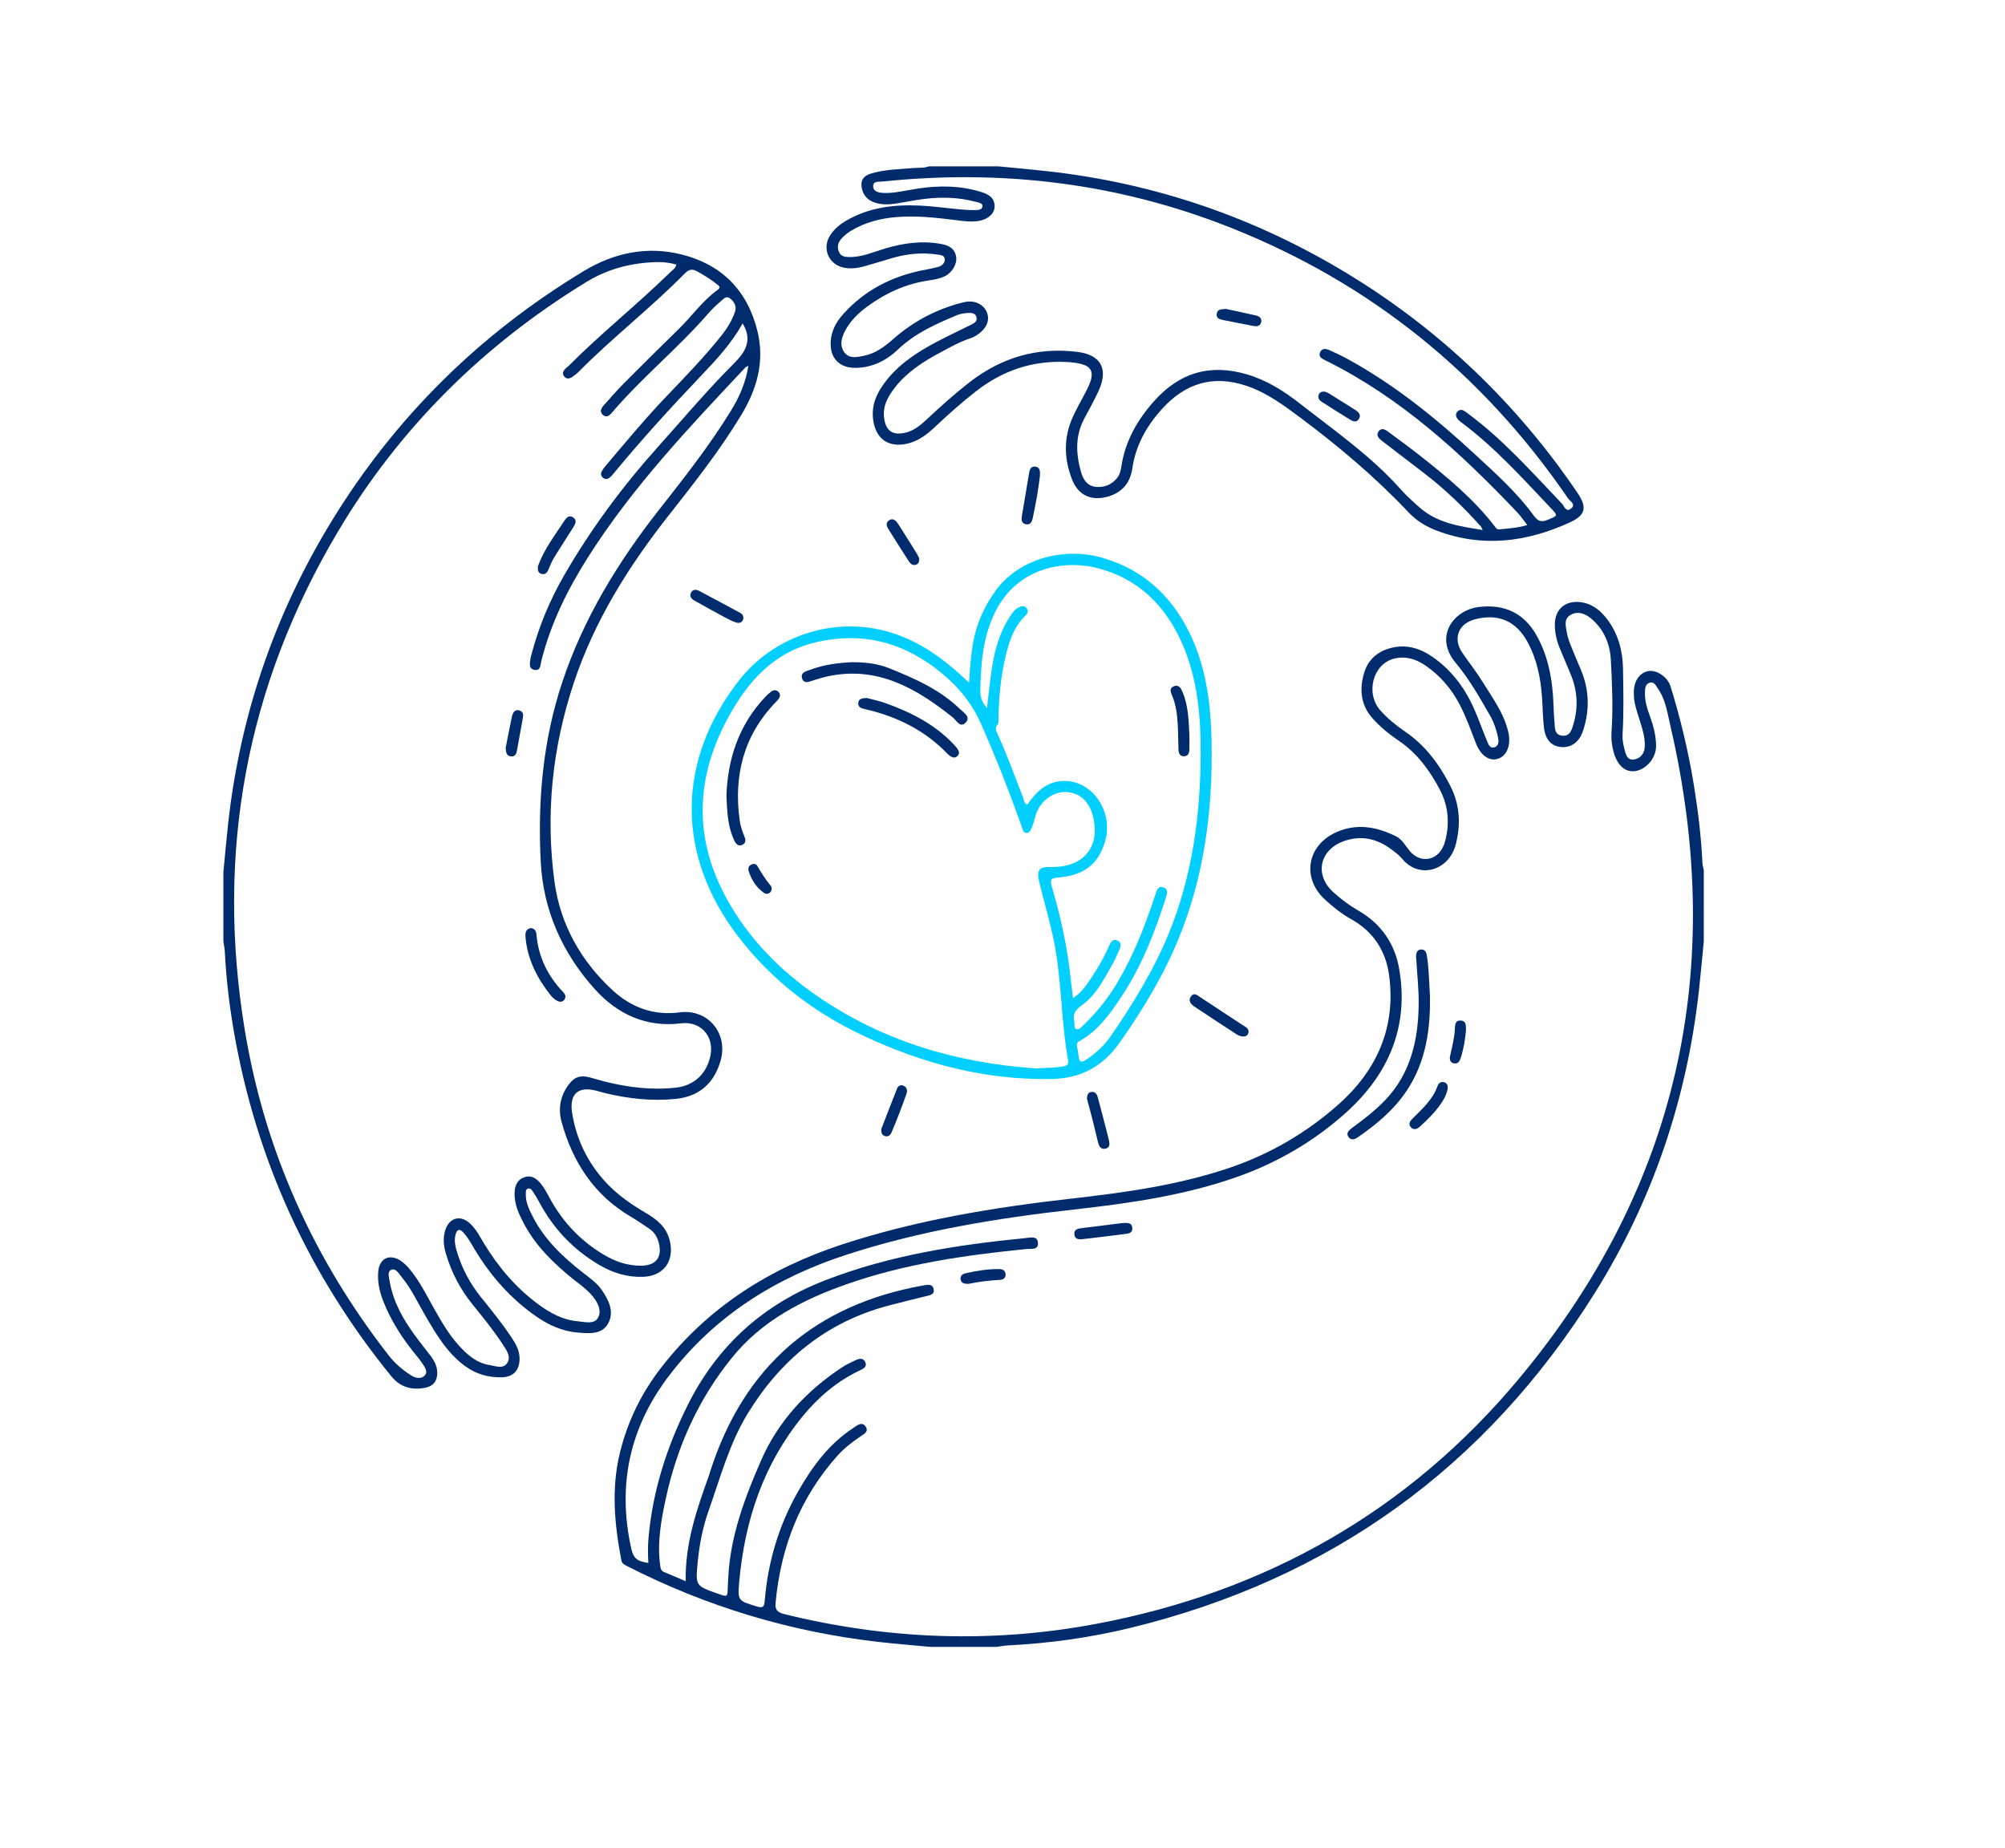 <?xml version="1.0" encoding="utf-8"?>
<!-- Generator: Adobe Illustrator 16.0.0, SVG Export Plug-In . SVG Version: 6.00 Build 0)  -->
<!DOCTYPE svg PUBLIC "-//W3C//DTD SVG 1.1//EN" "http://www.w3.org/Graphics/SVG/1.1/DTD/svg11.dtd">
<svg version="1.1" id="Layer_1" xmlns="http://www.w3.org/2000/svg" xmlns:xlink="http://www.w3.org/1999/xlink" x="0px" y="0px"
	 width="333.846px" height="307.692px" viewBox="0 0 333.846 307.692" enable-background="new 0 0 333.846 307.692"
	 xml:space="preserve">
<g>
	<path fill="#002B6D" d="M283.693,156.731c-0.264,2.687-0.501,5.377-0.797,8.061c-1.999,18.114-7.679,35.011-17.336,50.45
		c-18.169,29.047-43.979,47.66-77.29,55.773c-6.743,1.645-13.607,2.588-20.548,2.938c-0.59,0.029-1.175,0.156-1.763,0.236
		c-3.677,0-7.353,0-11.029,0c-2.875-0.271-5.756-0.496-8.625-0.822c-14.74-1.68-28.718-5.9-41.931-12.65
		c-0.408-0.209-0.806-0.383-0.91-0.932c-1.141-5.953-1.709-11.902-0.247-17.902c1.283-5.264,3.601-9.984,6.927-14.26
		c7.831-10.064,18.096-16.51,30.084-20.438c12.42-4.068,25.242-6.165,38.173-7.628c8.875-1.005,17.689-2.224,26.188-5.079
		c6.793-2.282,12.922-5.852,18.25-10.575c6.382-5.657,9.62-12.803,8.462-21.501c-0.546-4.097-2.63-7.302-6.303-9.356
		c-1.616-0.904-3.047-2.045-4.399-3.296c-3.889-3.596-2.978-9.014,1.916-11.198c3.424-1.528,6.755-0.891,9.955,0.698
		c1.015,0.504,1.578,1.623,2.298,2.472c1.828,2.159,4.98,1.631,5.852-1.65c0.782-2.953,0.567-5.854-0.862-8.577
		c-1.683-3.203-3.777-6.086-6.833-8.155c-1.604-1.085-3.106-2.307-4.392-3.752c-1.952-2.193-2.209-4.78-1.416-7.496
		c0.715-2.449,2.502-3.817,4.918-4.309c2.438-0.496,4.623,0.261,6.618,1.674c3.208,2.272,5.421,5.322,6.944,8.9
		c0.684,1.604,1.273,3.249,1.941,4.86c0.253,0.61,0.502,1.504,1.375,1.173c0.759-0.288,0.629-1.145,0.473-1.828
		c-0.266-1.167-0.639-2.296-1.239-3.346c-1.759-3.071-3.514-6.163-5.783-8.881c-3.658-4.383-0.295-8.793,3.902-9.28
		c4.228-0.491,7.478,0.992,9.579,4.729c1.746,3.106,2.489,6.5,2.739,10.019c0.104,1.466,0.111,2.94,0.246,4.402
		c0.085,0.918-0.046,2.131,1.267,2.276c1.312,0.146,1.604-0.944,1.899-1.95c0.836-2.848,0.651-5.627-0.5-8.353
		c-0.572-1.354-1.13-2.713-1.707-4.064c-0.549-1.282-0.875-2.617-0.899-4.009c-0.047-2.643,1.729-4.198,4.354-3.841
		c1.91,0.26,3.274,1.393,4.381,2.86c1.839,2.44,2.576,5.266,2.62,8.268c0.054,3.625,0.139,7.252-0.078,10.878
		c-0.049,0.81,0.107,1.656,0.312,2.449c0.212,0.819,0.427,1.894,1.581,1.728c1.103-0.159,1.752-1.006,1.807-2.137
		c0.067-1.395-0.318-2.726-0.735-4.046c-0.332-1.049-0.689-2.096-0.925-3.168c-0.155-0.708-0.187-1.463-0.146-2.19
		c0.095-1.747,1.119-3.005,2.506-3.193c1.323-0.18,3.118,1.038,3.571,2.501c1.67,5.397,2.988,10.88,3.897,16.458
		c0.701,4.307,1.225,8.636,1.431,12.999c0.019,0.404,0.149,0.803,0.228,1.205C283.693,148.827,283.693,152.779,283.693,156.731z
		 M114.173,263.259c-0.118-6.438,1.914-12.156,3.968-17.871c0.062-0.174,0.097-0.355,0.152-0.529
		c5.625-17.432,17.504-27.668,35.504-30.857c0.683-0.121,1.506-0.277,1.671,0.668c0.151,0.867-0.635,0.967-1.267,1.125
		c-2.139,0.531-4.283,1.043-6.412,1.613c-10.2,2.738-17.733,8.916-23.23,17.828c-3.107,5.041-4.588,10.695-6.537,16.18
		c-0.989,2.785-1.562,5.656-1.844,8.6c-0.383,4.002-0.409,4,3.381,5.328c1.591,0.557,1.585,0.557,1.618-1.064
		c0.013-0.596,0.061-1.193,0.093-1.789c0.363-6.826,2.732-13.096,5.417-19.262c2.875-6.604,7.572-11.662,13.539-15.594
		c0.687-0.453,1.445-0.803,2.19-1.156c0.609-0.289,1.312-0.48,1.663,0.307c0.327,0.729-0.272,1.066-0.837,1.332
		c-3.772,1.779-6.91,4.414-9.521,7.59c-6.578,7.998-9.709,17.387-10.629,27.582c-0.293,3.24-0.193,3.211,2.855,4.15
		c1.008,0.311,1.297,0.182,1.389-0.943c0.524-6.453,2.348-12.545,5.547-18.176c2.355-4.143,5.154-7.949,9.236-10.605
		c0.633-0.412,1.406-1.117,2.02-0.193c0.573,0.867-0.346,1.264-0.937,1.672c-1.364,0.941-2.678,1.951-3.785,3.191
		c-6.227,6.977-9.416,15.23-10.279,24.465c-0.103,1.1,0.257,1.582,1.388,1.863c17.241,4.264,34.607,4.92,52.059,1.631
		c28.206-5.314,51.93-18.758,70.294-40.764c26.609-31.886,34.612-68.405,25.242-108.784c-0.491-2.116-0.782-4.349-2.104-6.206
		c-0.339-0.475-0.591-1.166-1.34-0.926c-0.749,0.239-0.759,0.979-0.78,1.618c-0.049,1.405,0.367,2.721,0.847,4.02
		c0.577,1.562,0.979,3.168,1.005,4.836c0.031,2.012-1.594,3.955-3.469,4.237c-1.633,0.245-2.96-0.908-3.589-3.119
		c-0.317-1.117-0.444-2.263-0.364-3.412c0.279-3.998,0.099-7.993-0.111-11.981c-0.143-2.703-1.165-5.102-3.297-6.891
		c-1.006-0.844-2.203-1.301-3.434-0.582c-1.152,0.673-0.766,1.866-0.604,2.88c0.123,0.761,0.397,1.507,0.68,2.23
		c0.518,1.326,1.085,2.632,1.641,3.943c1.427,3.363,1.523,6.777,0.382,10.231c-0.618,1.87-1.982,2.854-3.675,2.696
		c-1.578-0.147-2.594-1.216-2.827-3.217c-0.197-1.686-0.21-3.392-0.328-5.087c-0.225-3.239-0.868-6.378-2.447-9.252
		c-1.882-3.424-4.835-4.685-8.6-3.74c-2.911,0.73-3.872,3.231-2.172,5.682c1.1,1.585,2.304,3.105,3.312,4.745
		c1.652,2.69,3.589,5.245,4.303,8.423c0.477,2.118-0.232,3.939-1.762,4.409c-1.422,0.437-2.856-0.558-3.649-2.611
		c-0.828-2.142-1.601-4.306-2.656-6.352c-1.374-2.664-3.266-4.878-5.742-6.575c-1.583-1.084-3.326-1.621-5.225-1.141
		c-3.531,0.894-4.805,5.774-2.262,8.636c1.194,1.344,2.585,2.48,4.072,3.491c3.405,2.311,5.766,5.505,7.59,9.116
		c1.557,3.084,1.745,6.336,0.886,9.665c-1.145,4.431-6.086,5.827-8.901,2.449c-0.494-0.592-1.13-1.081-1.752-1.548
		c-2.432-1.827-5.085-2.476-8.03-1.407c-4.014,1.457-4.872,5.587-1.761,8.434c1.293,1.183,2.676,2.23,4.201,3.105
		c3.783,2.17,6.086,5.489,6.817,9.718c1.67,9.651-1.812,17.592-8.874,23.94c-5.258,4.726-11.349,8.293-18.053,10.666
		c-8.811,3.118-17.986,4.416-27.231,5.453c-12.798,1.436-25.486,3.507-37.787,7.497c-11.877,3.852-22.057,10.195-29.693,20.254
		c-6.508,8.572-8.564,18.131-6.243,28.631c0.374,1.695,0.95,2.168,2.864,2.467c-0.091-1.428-0.096-2.846,0.031-4.266
		c0.699-7.744,3.016-14.986,6.475-21.936c4.965-9.971,12.588-16.857,22.98-20.881c10.748-4.16,21.965-5.9,33.331-7.012
		c0.77-0.074,1.928-0.416,2.044,0.73c0.136,1.338-1.147,1.01-1.934,1.09c-10.164,1.035-20.251,2.453-29.947,5.873
		c-7.293,2.57-14.035,6.033-19.021,12.17c-5.637,6.939-9.209,14.887-11.078,23.602c-0.781,3.639-1.432,7.309-0.909,11.07
		c0.069,0.496,0.134,0.859,0.647,1.066C111.678,262.169,112.762,262.654,114.173,263.259z"/>
	<path fill="#002B6D" d="M37.197,145.151c0.258-2.643,0.49-5.289,0.779-7.928c1.988-18.125,7.758-34.972,17.274-50.511
		c10.587-17.286,24.628-31.118,41.976-41.597c5.067-3.061,10.561-4.177,16.273-2.747c6.625,1.658,10.925,5.937,12.605,12.694
		c1.274,5.125-0.074,9.729-2.701,14.072c-3.574,5.912-7.855,11.327-12.113,16.74c-6.671,8.478-12.328,17.525-15.744,27.799
		c-3.589,10.792-4.752,21.914-3.209,33.19c0.971,7.097,4.418,13.157,9.645,17.991c3.023,2.796,6.791,4.279,11.133,3.695
		c4.729-0.636,8.182,3.465,6.865,8.052c-1.079,3.765-3.559,5.949-7.449,6.351c-4.014,0.415-7.979-0.045-11.892-0.992
		c-0.401-0.097-0.798-0.218-1.196-0.329c-3.141-0.87-4.71,0.437-4.17,3.745c0.693,4.248,2.501,8.032,5.402,11.255
		c1.959,2.177,4.328,3.824,6.836,5.296c1.858,1.092,3.479,2.37,4.016,4.649c0.799,3.393-1.028,5.896-4.503,6.004
		c-2.597,0.078-4.981-0.656-7.216-1.965c-4.359-2.551-7.686-6.076-10.051-10.526c-0.323-0.607-0.687-1.195-1.072-1.763
		c-0.172-0.253-0.414-0.553-0.786-0.432c-0.383,0.125-0.337,0.514-0.35,0.82c-0.055,1.385,0.52,2.588,1.127,3.784
		c1.964,3.868,5.024,6.755,8.376,9.378c1.123,0.879,2.316,1.695,3.135,2.879c1.158,1.674,2.124,3.605,1.105,5.527
		c-1.023,1.93-3.144,1.738-5.059,1.58c-2.598-0.215-4.881-1.248-6.983-2.711c-4.216-2.938-7.534-6.703-10.181-11.086
		c-0.592-0.982-1.125-2.006-1.912-2.859c-0.676-0.734-1.09-0.492-1.309,0.361c-0.212,0.822-0.105,1.637,0.121,2.447
		c0.83,2.963,2.234,5.627,4.163,8.016c1.731,2.146,3.468,4.287,5,6.584c0.72,1.078,1.369,2.182,1.378,3.541
		c0.014,1.994-1.025,3.113-3.013,3.15c-2.222,0.041-4.245-0.533-6.07-1.873c-2.983-2.191-4.794-5.281-6.604-8.379
		c-1.273-2.178-2.323-4.496-3.953-6.453c-0.459-0.549-0.956-1.482-1.673-1.211c-0.78,0.293-0.419,1.316-0.306,1.986
		c0.568,3.338,2.193,6.205,4.154,8.9c0.865,1.188,1.793,2.33,2.684,3.5c0.625,0.82,1.062,1.721,1.079,2.777
		c0.022,1.309-0.642,2.217-1.927,2.48c-2.276,0.465-4.203-0.02-5.758-1.934c-13.698-16.852-22.459-35.95-26.178-57.348
		c-0.763-4.39-1.286-8.813-1.508-13.27c-0.029-0.586-0.159-1.168-0.242-1.752C37.197,152.871,37.197,149.011,37.197,145.151z
		 M123.654,53.841c-1.842,3.321-4.349,6.012-6.875,8.668c-5.07,5.328-10.027,10.752-14.699,16.434
		c-0.174,0.211-0.361,0.422-0.58,0.584c-0.365,0.274-0.765,0.316-1.129-0.016c-0.309-0.281-0.371-0.647-0.187-1.004
		c0.166-0.323,0.382-0.628,0.618-0.906c3.326-3.925,6.607-7.891,10.166-11.613c3.145-3.288,6.312-6.554,9.153-10.115
		c0.954-1.195,1.738-2.48,2.249-3.925c0.352-0.994-0.162-1.773-0.852-2.292c-0.648-0.487-1.181,0.239-1.637,0.623
		c-0.701,0.589-1.363,1.239-1.965,1.93C112.873,58,106.871,62.863,101.881,68.71c-0.401,0.471-0.918,0.904-1.521,0.34
		c-0.58-0.543-0.234-1.112,0.178-1.576c1.1-1.235,2.185-2.486,3.35-3.658c3.046-3.062,6.119-6.096,9.204-9.119
		c2.162-2.119,3.911-4.65,6.401-6.439c0.594-0.427,0.215-0.665-0.105-0.926c-1-0.816-2.104-1.469-3.223-2.109
		c-0.828-0.474-1.391-0.456-2.127,0.292c-5.645,5.733-12.033,10.666-17.693,16.386c-0.321,0.324-0.693,0.607-1.071,0.863
		c-0.462,0.312-0.963,0.384-1.351-0.112c-0.348-0.447-0.15-0.872,0.189-1.234c0.188-0.2,0.422-0.356,0.615-0.55
		c5.425-5.435,11.443-10.223,16.93-15.59c0.346-0.338,0.826-0.588,0.959-1.234c-1.07-0.306-2.145-0.433-3.236-0.407
		c-4.211,0.099-8.148,1.105-11.781,3.331C80.43,57.482,66.506,71.261,56.23,88.571c-15.271,25.728-20.334,53.464-15.467,82.953
		c3.318,20.099,11.47,38.132,23.992,54.183c1.021,1.309,2.342,2.428,3.772,3.324c0.672,0.422,1.616,0.59,2.187-0.02
		c0.59-0.629,0.029-1.381-0.374-1.994c-0.303-0.459-0.65-0.891-0.999-1.316c-2.314-2.822-4.301-5.836-5.602-9.275
		c-0.58-1.531-0.902-3.096-0.76-4.721c0.196-2.254,1.959-3.041,3.822-1.742c0.959,0.668,1.646,1.594,2.315,2.529
		c1.206,1.688,2.124,3.545,3.14,5.344c1.221,2.162,2.463,4.318,4.139,6.166c1.4,1.547,2.967,2.939,5.129,3.266
		c0.984,0.15,2.25,0.723,2.934-0.346c0.678-1.057-0.109-2.111-0.711-3.039c-1.551-2.396-3.365-4.596-5.15-6.814
		c-1.982-2.465-3.414-5.219-4.324-8.248c-0.405-1.344-0.568-2.697-0.117-4.064c0.67-2.042,2.501-2.526,4.08-1.082
		c1.036,0.949,1.656,2.195,2.369,3.371c2.387,3.93,5.315,7.371,9.033,10.111c1.947,1.436,4.023,2.588,6.488,2.814
		c1.256,0.115,2.918,0.607,3.513-0.709c0.595-1.32-0.306-2.752-1.304-3.846c-0.461-0.506-1.002-0.943-1.525-1.389
		c-0.385-0.326-0.811-0.605-1.203-0.922c-3.35-2.697-6.426-5.635-8.446-9.516c-0.792-1.519-1.491-3.062-1.487-4.819
		c0.004-1.232,0.361-2.319,1.626-2.767c1.245-0.44,2.136,0.292,2.843,1.187c0.508,0.643,0.903,1.382,1.292,2.109
		c2.176,4.069,5.21,7.305,9.196,9.653c1.903,1.121,3.916,1.797,6.141,1.773c2.457-0.027,3.521-1.398,2.924-3.783
		c-0.242-0.969-0.725-1.793-1.565-2.357c-1.028-0.693-2.05-1.4-3.116-2.03c-6.138-3.616-9.7-9.137-11.528-15.843
		c-0.642-2.353-0.081-4.712,1.569-6.576c1.502-1.695,3.326-0.614,5.029-0.239c0.224,0.049,0.44,0.131,0.663,0.186
		c3.908,0.968,7.867,1.45,11.884,0.986c3.014-0.348,5.104-2.414,5.672-5.387c0.611-3.203-1.668-5.711-4.908-5.307
		c-5.798,0.724-10.599-1.538-14.291-5.618c-5.401-5.968-8.646-13.091-9.068-21.266c-0.524-10.175,0.352-20.21,3.588-29.932
		c3.539-10.634,9.297-20.025,16.193-28.797c4.173-5.305,8.352-10.621,11.893-16.39c1.396-2.274,2.467-4.678,2.895-7.464
		c-0.254,0.132-0.398,0.167-0.482,0.257c-9.343,9.948-18.736,19.847-26.112,31.437c-3.478,5.465-6.332,11.184-7.89,17.501
		c-0.159,0.646-0.1,1.574-1.088,1.427c-1.018-0.151-0.833-1.043-0.727-1.771c0.06-0.407,0.188-0.805,0.296-1.204
		c1.199-4.413,2.945-8.608,5.215-12.567c4.472-7.8,9.806-14.974,15.81-21.669c4.141-4.617,8.133-9.368,12.525-13.755
		C123.993,58.723,125.416,56.748,123.654,53.841z"/>
	<path fill="#002B6D" d="M166.235,27.693c2.645,0.261,5.292,0.499,7.934,0.787c18.03,1.968,34.789,7.703,50.273,17.123
		c15.377,9.356,28.086,21.537,38.201,36.425c1.657,2.439,1.413,3.729-1.29,4.964c-7.16,3.27-14.508,4.218-22.071,1.372
		c-1.79-0.673-3.396-1.632-4.713-3.028c-5.503-5.833-11.602-10.982-18.017-15.774c-2.799-2.092-5.596-4.167-8.965-5.312
		c-5.682-1.931-10.336-0.4-14.252,4c-2.509,2.819-4.242,5.976-4.798,9.739c-0.349,2.358-1.627,3.948-3.938,4.651
		c-2.758,0.839-5.018-0.086-6.073-2.762c-1.268-3.213-1.464-6.551-0.16-9.817c0.644-1.614,1.543-3.126,2.347-4.675
		c0.424-0.817,0.862-1.626,1.021-2.545c0.172-0.996-0.183-1.694-1.16-2.061c-1.007-0.378-2.053-0.471-3.112-0.519
		c-5.613-0.25-10.572,1.456-14.985,4.907c-2.357,1.843-4.584,3.826-6.757,5.876c-1.382,1.303-2.858,2.456-4.79,2.852
		c-3.003,0.617-5.035-0.804-5.516-3.825c-0.437-2.741,0.711-4.931,2.352-6.948c2.25-2.767,5.201-4.628,8.306-6.264
		c1.788-0.941,3.623-1.791,5.428-2.7c0.566-0.285,1.309-0.574,1.084-1.371c-0.216-0.766-0.998-0.72-1.634-0.668
		c-0.543,0.044-1.106,0.144-1.605,0.352c-3.523,1.47-6.998,3.01-9.824,5.71c-1.95,1.864-4.275,3.022-7.035,3.064
		c-2.77,0.042-4.361-1.685-4.168-4.456c0.125-1.783,0.957-3.243,2.119-4.533c3.509-3.898,7.925-6.175,13.017-7.229
		c0.944-0.195,1.901-0.346,2.824-0.612c0.6-0.173,1.087-0.647,1.027-1.311c-0.056-0.633-0.72-0.653-1.19-0.723
		c-2.586-0.386-5.131-0.139-7.632,0.602c-1.54,0.457-3.073,0.942-4.624,1.365c-1.066,0.291-2.156,0.434-3.271,0.23
		c-2.625-0.481-3.812-3.276-2.303-5.493c0.654-0.963,1.526-1.702,2.531-2.297c3.83-2.269,8.039-2.762,12.367-2.562
		c2.107,0.098,4.205,0.405,6.311,0.597c0.912,0.083,1.831,0.164,2.746,0.154c0.519-0.005,1.294,0.017,1.347-0.639
		c0.046-0.561-0.708-0.624-1.164-0.747c-2.79-0.754-5.631-0.822-8.479-0.479c-1.594,0.191-3.171,0.53-4.76,0.773
		c-1.143,0.175-2.291,0.22-3.416-0.125c-1.189-0.364-1.982-1.121-2.258-2.365c-0.289-1.307,0.225-2.105,1.492-2.494
		c2.352-0.723,4.791-0.718,7.205-0.931c0.818-0.072,1.658,0.039,2.45-0.278C158.516,27.693,162.375,27.693,166.235,27.693z
		 M254.302,87.409c-0.637-0.809-1.096-1.497-1.657-2.089c-9.461-9.979-19.525-19.2-32.017-25.353
		c-0.565-0.279-1.148-0.604-0.813-1.337c0.319-0.703,0.983-0.589,1.555-0.33c1.044,0.475,2.087,0.961,3.092,1.513
		c7.831,4.295,14.708,9.88,21.227,15.917c3.401,3.149,6.881,6.253,9.625,10.027c0.704,0.967,1.239,1.268,2.397,0.782
		c1.717-0.721,1.761-0.629,0.43-2.035c-4.734-5.004-9.354-10.128-14.921-14.261c-0.183-0.136-0.355-0.296-0.498-0.473
		c-0.32-0.395-0.427-0.829-0.051-1.244c0.326-0.36,0.736-0.348,1.129-0.115c0.275,0.163,0.523,0.372,0.781,0.563
		c5.792,4.299,10.533,9.691,15.484,14.866c0.396,0.413,0.675,1.537,1.545,0.816c0.847-0.702-0.2-1.217-0.508-1.667
		c-14.2-20.744-32.92-35.882-56.319-45.137c-18.64-7.372-37.97-9.705-57.866-7.623c-0.572,0.06-1.52-0.122-1.531,0.748
		c-0.014,0.902,0.881,1.099,1.626,1.142c0.728,0.042,1.47-0.012,2.193-0.113c1.228-0.171,2.442-0.435,3.669-0.618
		c3.539-0.526,7.057-0.493,10.505,0.574c1.188,0.367,2.255,0.953,2.229,2.437c-0.021,1.178-1.108,2.132-2.65,2.388
		c-1.288,0.213-2.566,0.018-3.843-0.141c-3.286-0.409-6.573-0.783-9.894-0.502c-2.642,0.223-5.154,0.873-7.456,2.236
		c-0.641,0.379-1.2,0.841-1.693,1.396c-0.578,0.65-0.715,1.372-0.381,2.171c0.328,0.784,1.061,0.837,1.742,0.848
		c2.116,0.033,4.027-0.854,6.002-1.438c3.039-0.898,6.105-1.317,9.251-0.743c1.233,0.225,2.308,0.722,2.522,2.161
		c0.176,1.194-0.682,2.635-1.922,3.231c-0.881,0.424-1.841,0.566-2.795,0.711c-3.716,0.564-7.033,2.083-10.041,4.284
		c-1.527,1.118-2.895,2.437-3.773,4.145c-0.584,1.134-0.91,2.425-0.076,3.532c0.809,1.074,2.075,0.799,3.203,0.569
		c1.904-0.387,3.42-1.467,4.857-2.738c3.428-3.033,7.395-5.125,11.836-6.191c1.877-0.451,3.407,0.445,3.881,1.826
		c0.475,1.383-0.279,2.821-2,3.807c-0.199,0.114-0.4,0.238-0.616,0.305c-1.856,0.578-3.536,1.543-5.232,2.449
		c-2.848,1.521-5.554,3.264-7.565,5.872c-1.174,1.522-2.068,3.149-1.728,5.196c0.323,1.94,1.347,2.681,3.286,2.316
		c1.566-0.295,2.73-1.27,3.842-2.312c2.278-2.14,4.603-4.22,7.075-6.14c5.307-4.12,11.28-5.881,17.943-5.054
		c3.94,0.489,5.198,2.843,3.559,6.452c-0.74,1.628-1.637,3.186-2.462,4.774c-1.496,2.88-1.317,5.861-0.46,8.851
		c0.343,1.194,1.046,2.242,2.393,2.393c1.385,0.155,2.632-0.313,3.56-1.428c0.491-0.59,0.639-1.312,0.753-2.043
		c0.647-4.129,2.596-7.574,5.339-10.689c4.282-4.865,9.425-6.395,15.639-4.542c3.285,0.979,6.112,2.78,8.75,4.844
		c5.781,4.525,11.846,8.727,16.771,14.268c0.974,1.095,2.076,2.085,3.181,3.054c2.942,2.582,6.6,3.107,10.469,3.722
		c-0.189-0.374-0.225-0.506-0.307-0.597c-2.855-3.19-5.924-6.157-9.321-8.772c-2.402-1.849-4.819-3.679-7.215-5.535
		c-0.486-0.376-0.95-0.894-0.486-1.52c0.466-0.627,1.056-0.341,1.57,0.044c1.766,1.321,3.557,2.608,5.289,3.972
		c4.615,3.632,9.134,7.372,12.71,12.1c0.188,0.25,0.495,0.208,0.768,0.18C251.291,87.968,252.716,87.896,254.302,87.409z"/>
	<path fill="#00CFFF" d="M161.354,113.657c0.153-2.455,0.308-4.599,0.688-6.72c0.562-3.144,1.854-5.964,3.687-8.532
		c3.706-5.196,11.206-7.501,17.974-5.496c7.019,2.08,11.793,6.744,14.757,13.309c2.485,5.504,3.169,11.409,3.277,17.359
		c0.204,11.216-1.195,22.21-5.476,32.666c-2.532,6.185-5.994,11.895-9.836,17.35c-2.685,3.812-6.271,5.925-11.149,6.038
		c-11.202,0.259-21.674-2.552-31.67-7.266c-8.209-3.873-15.27-9.312-20.813-16.603c-10.214-13.436-10.163-29.031,0.17-42.367
		c5.906-7.624,16.065-10.914,25.308-8.108c4.527,1.375,8.326,4.023,11.797,7.174C160.402,112.765,160.73,113.077,161.354,113.657z
		 M172.528,177.882c1.536-0.134,3.056-0.058,4.557-0.349c0.585-0.113,0.885-0.319,0.76-1.003c-1.113-6.064-1.049-12.26-2.08-18.34
		c-0.663-3.908-1.853-7.675-2.76-11.516c-0.422-1.783,0.052-2.38,1.845-2.331c5.547,0.154,8.462-3.326,7.123-8.501
		c-0.641-2.477-2.209-3.872-4.472-3.979c-2.095-0.099-4.233,1.458-4.988,3.654c-0.237,0.693-0.356,1.433-0.648,2.1
		c-0.188,0.43-0.377,1.086-0.939,1.074c-0.587-0.013-0.66-0.677-0.824-1.135c-2.073-5.793-4.3-11.521-6.806-17.147
		c-1.672-3.754-4.243-6.646-7.469-9.104c-5.92-4.511-12.436-6.068-19.732-4.434c-6.385,1.43-10.634,5.501-13.881,10.898
		c-6.211,10.322-7.159,20.902-1.315,31.673c3.657,6.74,8.911,12.084,15.222,16.422C147.102,173.412,159.371,176.987,172.528,177.882
		z M178.656,166.186c1.058-0.685,1.725-1.482,2.329-2.336c1.465-2.066,2.764-4.229,3.776-6.557c0.232-0.534,0.617-1.002,1.277-0.715
		c0.635,0.276,0.636,0.852,0.394,1.411c-0.348,0.8-0.679,1.614-1.108,2.37c-1.451,2.555-2.76,5.28-5.21,7.024
		c-1.107,0.789-1.551,1.503-1.229,2.749c0.107,0.42-0.151,1.058,0.379,1.212c0.449,0.131,0.815-0.356,1.14-0.668
		c2.266-2.177,4.207-4.613,5.792-7.331c2.676-4.589,4.58-9.508,6.22-14.541c0.203-0.622,0.446-1.352,1.292-1.075
		c0.816,0.268,0.659,0.985,0.453,1.63c-1.864,5.839-4.064,11.542-7.489,16.662c-1.884,2.816-3.862,5.62-6.953,7.32
		c-0.408,0.224-0.448,0.524-0.376,0.919c0.101,0.542,0.212,1.085,0.259,1.633c0.079,0.909,0.384,1.089,1.193,0.565
		c1.646-1.064,3.064-2.368,4.167-3.97c3.73-5.421,7.176-11.026,9.668-17.13c3.93-9.629,5.271-19.764,5.29-30.084
		c0.012-6.228-0.548-12.429-3.115-18.215c-2.77-6.24-7.27-10.723-14.017-12.457c-5.951-1.53-13.716,0.061-17.252,7.634
		c-1.954,4.185-2.237,8.581-2.312,13.043c-0.015,0.876,0.415,1.733,1.105,2.641c0.286-2.335,0.498-4.468,0.818-6.584
		c0.457-3.017,1.241-5.938,2.924-8.541c0.448-0.693,0.896-1.414,1.703-1.75c0.448-0.187,0.919-0.187,1.221,0.292
		c0.266,0.42,0.11,0.801-0.216,1.112c-2.067,1.973-2.824,4.578-3.435,7.231c-0.734,3.191-1.001,6.443-1.091,9.711
		c-0.013,0.455,0.109,0.961-0.203,1.335c-0.417,0.5-0.199,0.93,0.015,1.394c1.597,3.466,2.874,7.06,4.258,10.611
		c0.168,0.431,0.162,0.999,0.721,1.23c1.495-2.11,3.22-3.853,5.991-3.939c4.829-0.15,8.451,5.125,6.959,10.105
		c-1.127,3.762-3.526,5.649-7.832,5.969c-1.134,0.084-1.364,0.365-1.048,1.443c1.442,4.898,2.567,9.868,3.106,14.957
		C178.345,163.667,178.496,164.834,178.656,166.186z"/>
	<path fill="#002B6D" d="M207.895,171.74c-0.028,0.569-0.378,0.849-0.896,0.824c-0.351-0.017-0.738-0.131-1.033-0.321
		c-2.389-1.543-4.769-3.101-7.13-4.687c-0.557-0.374-1.025-0.953-0.558-1.627c0.531-0.766,1.09-0.23,1.637,0.134
		c2.328,1.552,4.67,3.084,7.015,4.612C207.351,170.951,207.847,171.135,207.895,171.74z"/>
	<path fill="#002B6D" d="M173.165,79.167c-0.266,2.353-0.703,4.732-1.208,7.1c-0.131,0.614-0.42,1.198-1.192,1.004
		c-0.773-0.194-0.697-0.854-0.597-1.459c0.383-2.296,0.773-4.591,1.155-6.887c0.101-0.604,0.201-1.283,0.981-1.246
		C173.181,77.722,173.185,78.445,173.165,79.167z"/>
	<path fill="#002B6D" d="M123.792,102.888c-0.101,0.707-0.6,0.961-1.263,0.738c-0.687-0.231-1.34-0.578-1.98-0.924
		c-1.65-0.888-3.29-1.791-4.92-2.713c-0.51-0.288-0.898-0.719-0.557-1.346c0.303-0.556,0.855-0.523,1.322-0.277
		c2.305,1.21,4.594,2.452,6.885,3.689C123.573,102.214,123.762,102.47,123.792,102.888z"/>
	<path fill="#002B6D" d="M180.981,182.915c0.042-0.576,0.144-1.031,0.724-1.111c0.633-0.087,0.932,0.341,1.071,0.854
		c0.508,1.859,0.984,3.726,1.471,5.591c0.139,0.533,0.278,1.066,0.399,1.603c0.126,0.562,0.198,1.161-0.507,1.371
		c-0.756,0.224-1.11-0.308-1.276-0.922c-0.323-1.196-0.576-2.411-0.881-3.612C181.655,185.4,181.302,184.117,180.981,182.915z"/>
	<path fill="#002B6D" d="M146.74,187.976c0.863-2.225,1.729-4.484,2.624-6.731c0.193-0.486,0.632-0.697,1.124-0.461
		c0.542,0.259,0.631,0.785,0.455,1.295c-0.414,1.208-0.871,2.403-1.33,3.595c-0.379,0.979-0.764,1.957-1.191,2.914
		c-0.199,0.446-0.582,0.73-1.111,0.545C146.785,188.95,146.711,188.504,146.74,187.976z"/>
	<path fill="#002B6D" d="M153.06,92.969c0.017,0.576-0.128,0.902-0.522,1.039c-0.52,0.181-0.9-0.092-1.164-0.492
		c-0.754-1.143-1.479-2.303-2.213-3.458c-0.415-0.655-0.832-1.31-1.236-1.971c-0.309-0.504-0.476-1.056,0.1-1.455
		c0.584-0.404,1.068-0.037,1.397,0.431c0.551,0.782,1.038,1.608,1.55,2.418c0.562,0.887,1.127,1.771,1.674,2.667
		C152.832,92.453,152.97,92.788,153.06,92.969z"/>
	<path fill="#002B6D" d="M238.105,165.956c0.058,4.98-0.532,10.679-3.938,15.726c-2.121,3.142-4.969,5.508-8.045,7.637
		c-0.523,0.362-1.147,0.606-1.587-0.021c-0.448-0.642,0.042-1.103,0.551-1.479c1.921-1.419,3.819-2.854,5.487-4.588
		c4.339-4.513,5.585-10.111,5.647-16.091c0.025-2.382-0.245-4.767-0.382-7.15c-0.017-0.275-0.067-0.551-0.055-0.824
		c0.026-0.536,0.167-1.038,0.813-1.087s0.882,0.427,0.971,0.952C237.908,161.028,237.934,163.053,238.105,165.956z"/>
	<path fill="#002B6D" d="M186.799,203.636c0.799-0.027,1.646-0.178,1.735,0.781c0.092,0.973-0.787,0.971-1.458,1.057
		c-2.186,0.279-4.372,0.555-6.562,0.803c-0.676,0.076-1.53,0.205-1.62-0.768c-0.09-0.971,0.787-0.977,1.456-1.064
		C182.535,204.158,184.723,203.894,186.799,203.636z"/>
	<path fill="#002B6D" d="M241.042,181.304c-0.146,0.728-0.446,1.402-0.837,2.025c-1.011,1.61-2.357,2.931-3.742,4.209
		c-0.468,0.432-1.06,0.698-1.566,0.096c-0.463-0.551-0.076-1.026,0.331-1.435c1.621-1.624,3.354-3.155,4.147-5.419
		c0.163-0.467,0.568-0.75,1.1-0.591C241.021,180.351,241.084,180.81,241.042,181.304z"/>
	<path fill="#002B6D" d="M161.211,213.757c-0.653-0.008-1.158-0.123-1.263-0.736c-0.106-0.625,0.342-0.93,0.859-1.043
		c1.828-0.4,3.671-0.717,5.552-0.691c0.545,0.008,1.017,0.207,1.074,0.826c0.06,0.629-0.357,0.936-0.914,0.967
		C164.694,213.181,162.888,213.406,161.211,213.757z"/>
	<path fill="#002B6D" d="M244.098,171.539c-0.142,1.576-0.399,3.113-0.881,4.604c-0.181,0.56-0.493,1.06-1.178,0.88
		c-0.701-0.183-0.692-0.787-0.562-1.35c0.32-1.386,0.665-2.766,0.758-4.194c0.047-0.72-0.038-1.66,1.046-1.562
		C244.227,170.001,244.057,170.885,244.098,171.539z"/>
	<path fill="#002B6D" d="M88.378,154.512c0.654,0.074,0.893,0.499,0.939,1.043c0.327,3.766,1.885,6.955,4.489,9.661
		c0.354,0.368,0.484,0.81,0.142,1.241c-0.348,0.438-0.831,0.375-1.247,0.127c-0.35-0.208-0.691-0.476-0.944-0.792
		c-2.247-2.812-3.868-5.913-4.237-9.555C87.445,155.516,87.393,154.716,88.378,154.512z"/>
	<path fill="#002B6D" d="M89.562,94.289c0.162-0.392,0.363-0.954,0.621-1.488c1.044-2.16,2.457-4.093,3.779-6.081
		c0.35-0.527,0.787-1.021,1.459-0.587c0.662,0.428,0.416,1.046,0.083,1.578c-1.099,1.75-2.238,3.476-3.313,5.239
		c-0.38,0.623-0.617,1.331-0.926,1.998c-0.217,0.466-0.565,0.737-1.098,0.601C89.614,95.406,89.516,94.967,89.562,94.289z"/>
	<path fill="#002B6D" d="M84.197,124.517c0.347-1.754,0.669-3.515,1.054-5.261c0.133-0.602,0.468-1.197,1.233-0.973
		s0.65,0.877,0.535,1.49c-0.305,1.623-0.604,3.247-0.887,4.874c-0.114,0.657-0.203,1.382-1.088,1.279
		C84.258,125.835,84.264,125.151,84.197,124.517z"/>
	<path fill="#002B6D" d="M220.572,65.194c0.187,0.081,0.497,0.174,0.763,0.338c1.437,0.887,2.864,1.789,4.29,2.693
		c0.576,0.366,1.096,0.84,0.624,1.554c-0.439,0.664-1.056,0.334-1.571,0.016c-1.515-0.935-3.02-1.885-4.521-2.839
		c-0.448-0.285-0.797-0.654-0.579-1.242C219.72,65.331,220.047,65.176,220.572,65.194z"/>
	<path fill="#002B6D" d="M204.122,51.431c1.605,0.349,3.312,0.702,5.011,1.097c0.515,0.12,0.982,0.422,0.879,1.046
		c-0.117,0.712-0.7,0.803-1.277,0.698c-1.67-0.304-3.334-0.647-5-0.977c-0.604-0.12-1.267-0.25-1.14-1.07
		C202.718,51.431,203.418,51.505,204.122,51.431z"/>
	<path fill="#002B6D" d="M141.908,110.248c2.307,0.008,4.271,0.254,6.117,0.994c4.266,1.708,8.471,3.555,11.832,6.826
		c0.596,0.581,1.823,1.283,0.951,2.213c-0.947,1.009-1.529-0.342-2.181-0.86c-6.081-4.831-12.519-8.579-20.76-6.828
		c-0.806,0.171-1.594,0.422-2.384,0.659c-0.689,0.207-1.557,0.701-1.907-0.247c-0.385-1.042,0.66-1.247,1.359-1.508
		C137.283,110.617,139.741,110.347,141.908,110.248z"/>
	<path fill="#002B6D" d="M120.955,132.512c0.201-6.047,2.001-11.733,6.41-16.417c0.312-0.333,0.646-0.656,1.01-0.929
		c0.4-0.299,0.866-0.373,1.249,0.024c0.385,0.399,0.276,0.841-0.033,1.242c-0.14,0.181-0.306,0.341-0.464,0.506
		c-5.314,5.539-6.993,12.181-5.965,19.645c0.126,0.915,0.424,1.779,0.774,2.63c0.222,0.538,0.327,1.136-0.312,1.437
		c-0.72,0.339-1.114-0.188-1.38-0.754C121.181,137.638,121.074,135.205,120.955,132.512z"/>
	<path fill="#002B6D" d="M144.359,116.214c0.865,0.235,1.994,0.464,3.067,0.847c4.268,1.522,8.245,3.542,11.403,6.902
		c0.279,0.297,0.557,0.615,0.746,0.971c0.181,0.342,0.115,0.72-0.214,0.991c-0.274,0.226-0.596,0.258-0.899,0.098
		c-0.239-0.125-0.471-0.291-0.658-0.485c-3.803-3.967-8.504-6.271-13.8-7.483c-0.551-0.126-1.146-0.277-1.099-0.994
		C142.951,116.359,143.504,116.218,144.359,116.214z"/>
	<path fill="#002B6D" d="M128.49,147.879c0.018,0.776-0.704,1.207-1.346,0.737c-1.246-0.909-2.049-2.184-2.503-3.653
		c-0.131-0.422,0.048-0.82,0.475-1.029c0.378-0.185,0.787-0.094,0.979,0.23c0.693,1.175,1.404,2.333,2.293,3.375
		C128.469,147.633,128.467,147.795,128.49,147.879z"/>
	<path fill="#002B6D" d="M198.042,122.383c0,0.825,0.021,1.651-0.008,2.476c-0.021,0.542-0.227,1.026-0.862,1.047
		c-0.721,0.024-0.929-0.497-0.95-1.096c-0.053-1.42-0.037-2.845-0.126-4.263c-0.1-1.603-0.277-3.201-0.922-4.704
		c-0.264-0.613-0.527-1.31,0.336-1.611c0.801-0.28,1.137,0.381,1.395,0.991C197.873,117.514,197.916,119.957,198.042,122.383z"/>
</g>
</svg>
